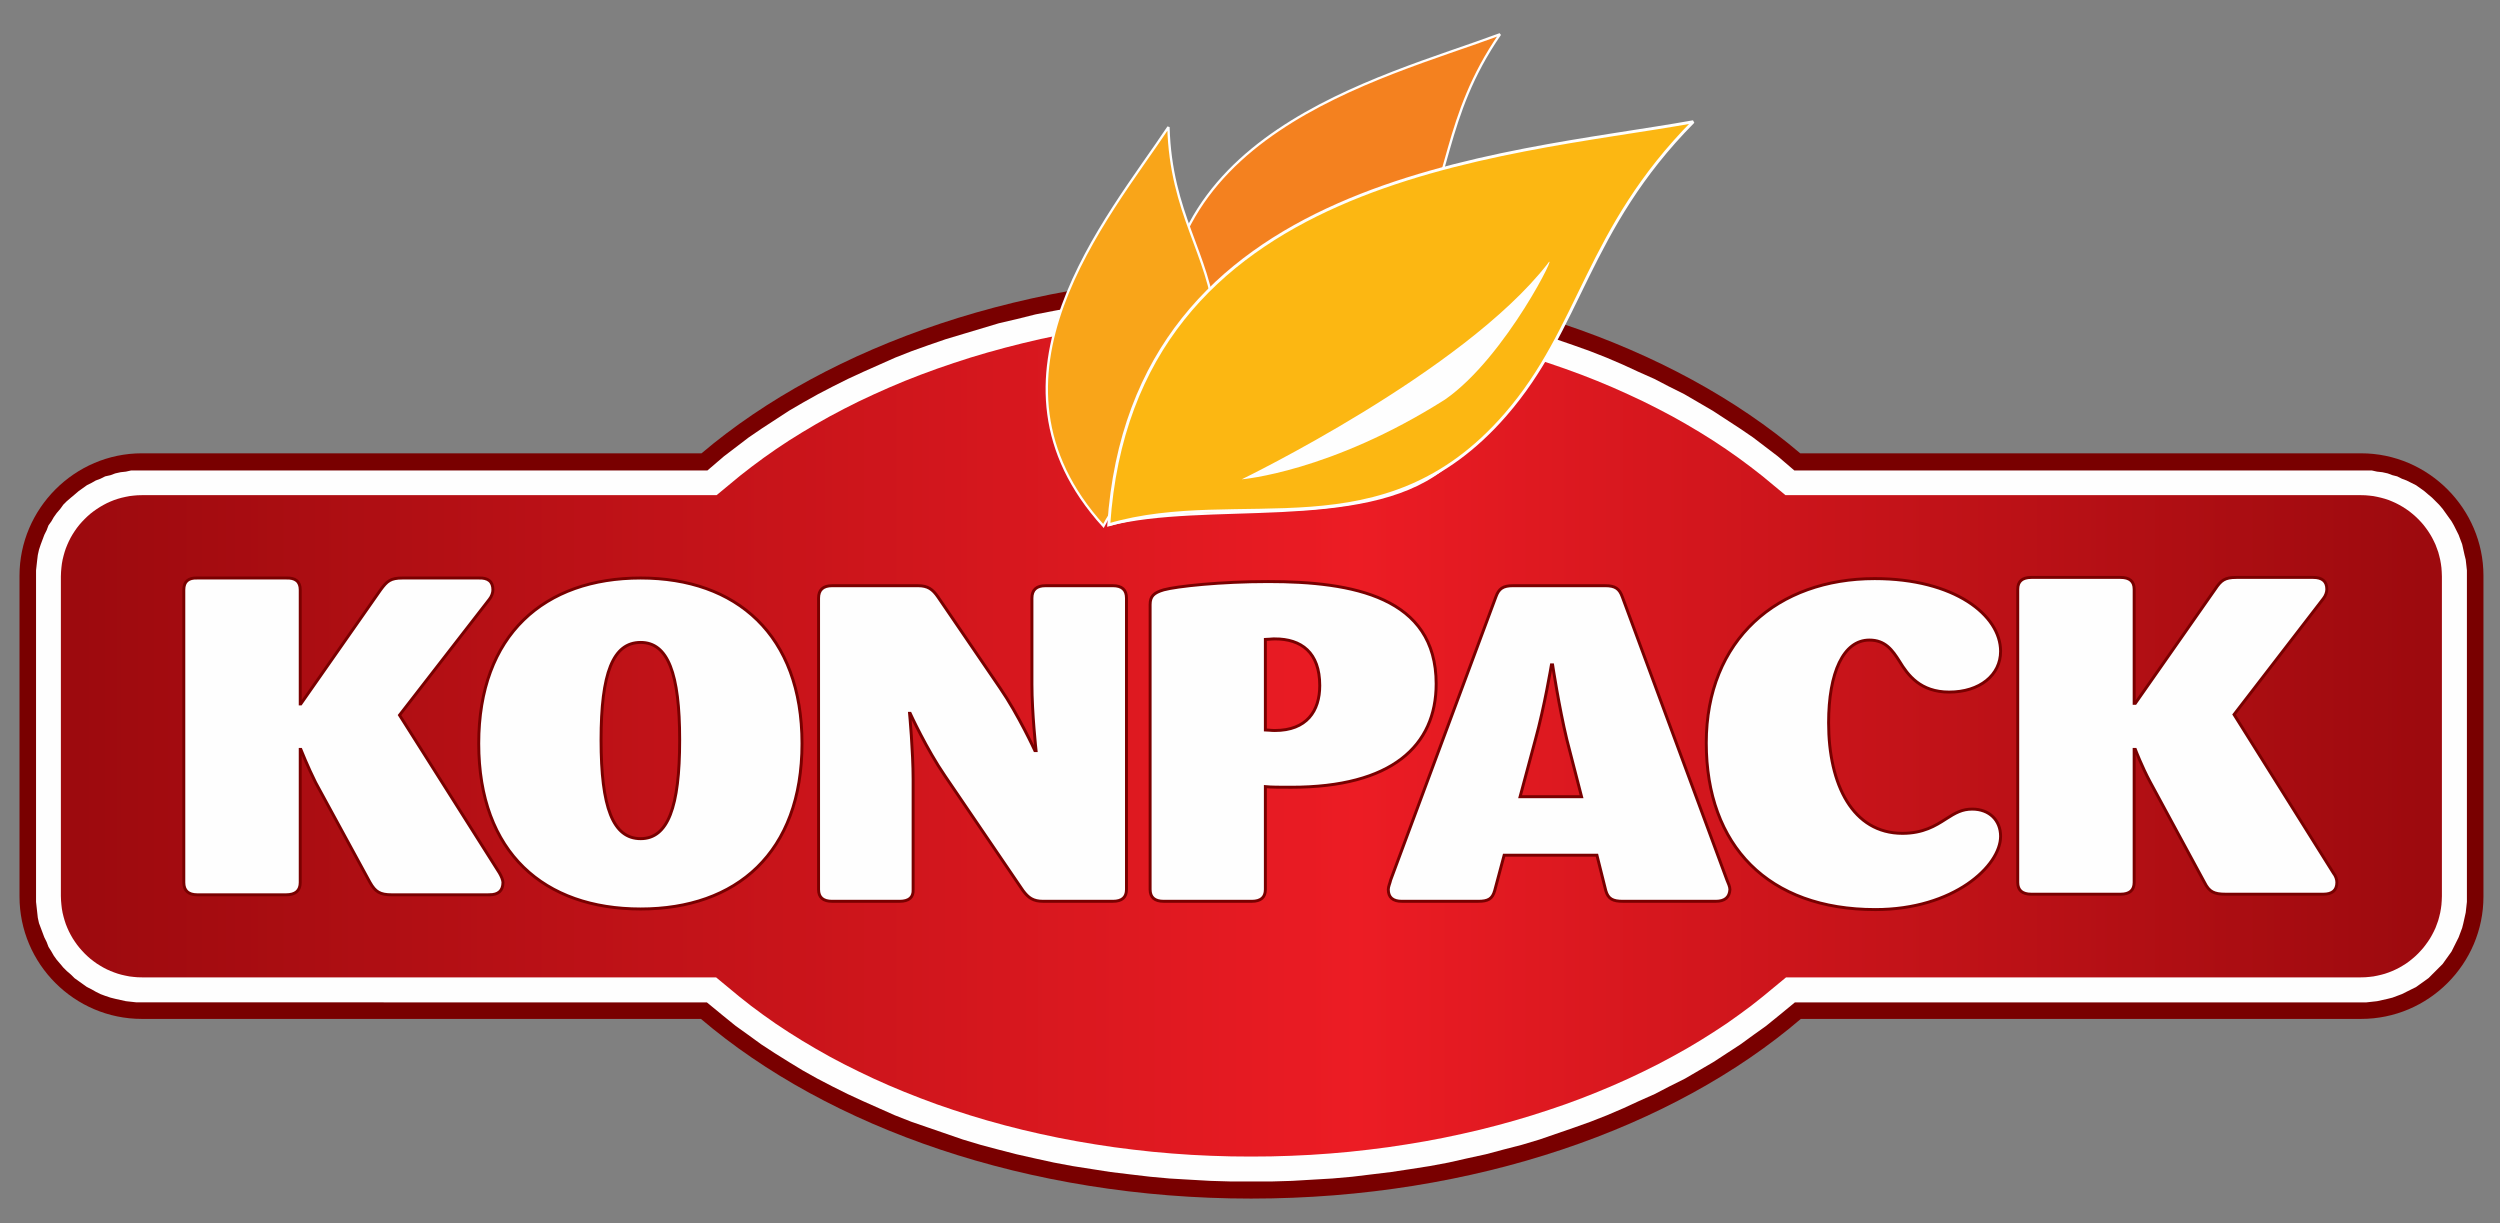 <svg xmlns="http://www.w3.org/2000/svg" xmlns:xlink="http://www.w3.org/1999/xlink" version="1.2" width="423" height="207" viewBox="0 0 423 207">
  <rect x="0" y="0" width="423" height="207" fill="#808080" stroke="none"/>
  <defs>
    <path id="reuse-0" d="M282.8 22.8c-18.6 19.7-46 13.4-60.6 22.6-17.4 10.8-22.8 27-34.6 43.4 16.5-4.2 42.8 1 56.3-9.3 20.9-15.8 27.6-39.1 38.9-56.7z" class="s3"/>
    <path id="reuse-1" d="M197.3 62c-4.4-39.2 36.1-48.6 56.5-56.2-9.7 14.1-8.3 25-14.9 36.2-10.7 17.9-27.8 13.1-41.6 20z" class="s5"/>
    <path id="reuse-2" d="M186.7 89c-22.7-25 .7-52 11-67.5.4 14.7 6.9 21.5 7.9 32.6 1.6 17.9-12.8 23.2-18.9 34.9z" class="s3"/>
    <path id="reuse-3" d="M187.6 88.8c4-59.3 66.6-62.4 98.9-68.2-18.1 18.3-18.9 34.8-31.8 49.6C234 94 209.9 82.3 187.6 88.8z" class="s6"/>
    <path id="&lt;Compound Path&gt;" fill-rule="evenodd" d="M393.1 151.3h-16.5c-2 0-2.8-.4-3.6-2l-9.2-17c-1.4-2.6-2.5-5.5-2.5-5.5h-.2v22.5q0 2-2.3 2h-15.1q-2.3 0-2.3-2V99.7q0-2 2.3-2h15.1q2.3 0 2.3 2V119h.2l13.5-19.3c1-1.5 1.6-2 3.6-2h13q2.3 0 2.3 2c0 .5-.2 1.1-.6 1.6L378 120.9l16.8 26.8c.4.5.6 1.1.6 1.6q0 2-2.3 2zm-284.7 2.5c-16.3 0-27.4-9.5-27.4-28 0-18.4 11.1-28 27.4-28 16.2 0 27.3 9.6 27.3 28 0 18.5-11.1 28-27.3 28zm0-45.1c-4.7 0-6.7 5.2-6.7 16.5 0 11.4 2 16.7 6.7 16.7 4.6 0 6.6-5.3 6.6-16.7 0-11.3-2-16.5-6.6-16.5zm79.9 43.8h-11.8c-1.7 0-2.5-.6-3.4-1.8l-13.2-19.4c-3.1-4.5-5.9-10.6-5.9-10.6h-.1s.6 6.4.6 11.2v18.6q.1 2-2.3 2h-11.4q-2.3 0-2.3-2v-49.3q0-2.1 2.3-2.1h14.5c1.7 0 2.5.6 3.4 1.9l10.5 15.4c3.1 4.5 5.9 10.6 5.9 10.6h.2s-.7-6.4-.7-11.2v-14.6q0-2.1 2.3-2.1h11.4q2.3 0 2.3 2.1v49.3q0 2-2.3 2zm30.2-19.3c-1.9 0-3.4 0-4.4-.1v17.4q0 2-2.3 2h-14.9q-2.3 0-2.3-2v-48.2c0-1.4.6-2 2.3-2.5 2.2-.6 9.6-1.4 17.7-1.4 14.3 0 28.4 2.6 28.4 17.3 0 10.5-7.5 17.5-24.5 17.5zm-2.8-25.1c-.6 0-1.2.1-1.6.1v15.3c.4 0 .9.1 1.6.1 5.4 0 7.6-3.3 7.6-7.6 0-5.6-3.1-7.9-7.6-7.9zm74.6 44.4h-15.7c-1.7 0-2.5-.4-2.9-1.8l-1.5-6h-15.7l-1.6 6c-.4 1.4-1.1 1.8-2.8 1.8h-12.9q-2.3 0-2.3-2c0-.5.3-1.1.4-1.6l17.8-47.9c.5-1.4 1.2-1.9 2.9-1.9h15.6c1.7 0 2.4.5 2.9 1.9l17.7 47.9c.2.5.5 1.1.5 1.6q-.1 2-2.4 2zm-25.2-27.4c-1.3-5.4-2.4-12.6-2.4-12.6h-.2s-1.2 7.2-2.7 12.6l-2.6 9.7h10.4zm52.2 28.8c-18.1 0-28.6-10.8-28.6-28.2 0-17.5 12.1-27.8 28.5-27.8 13.5 0 21.3 6.2 21.3 12.3 0 4-3.5 6.9-8.7 6.9-4.9 0-7-2.9-8.4-5.2-1.2-1.9-2.4-3.6-5.1-3.6-4.4 0-6.9 5.5-6.9 14 0 10.5 4.1 18.7 12.5 18.7 3.5 0 5.6-1.3 7.3-2.4 1.7-1.1 2.8-1.7 4.5-1.7 2.9 0 4.8 1.9 4.8 4.6 0 5-7.9 12.4-21.2 12.4zm-234.5-2.5H66.3c-2 0-2.8-.5-3.7-2.1l-9.2-16.9c-1.3-2.6-2.5-5.6-2.5-5.6h-.1v22.5q0 2.1-2.4 2.1h-15q-2.3 0-2.3-2.1V99.8q0-2.1 2.3-2h15q2.4-.1 2.4 2v19.3h.1l13.5-19.3c1.1-1.5 1.7-2 3.7-2H81q2.4-.1 2.4 2c0 .5-.2 1.1-.6 1.6L67.6 121l16.9 26.7c.3.5.6 1.2.6 1.6q0 2.1-2.3 2.1z" class="s1"/>
  </defs>
  <defs>
    <clipPath id="cp1" clipPathUnits="userSpaceOnUse">
      <path d="m208.29 53.58-3.35.1-3.34.16-3.3.23-3.28.29-3.25.35-3.2.42-3.18.47-3.14.53-3.12.59-3.06.64-3.02.71-2.99.76-2.95.81-2.89.86-2.85.92-2.8.96-2.75 1.01-2.71 1.06-2.64 1.11-2.6 1.16-2.54 1.19-2.49 1.25-2.42 1.28-2.36 1.33-2.31 1.37-2.25 1.4-2.17 1.44-2.11 1.48-2.05 1.52-1.98 1.54-3.94 3.26H24.06l-.79.02-.69.06-.67.08-.67.13-.66.15-.64.18-.63.21-.62.25-.6.27-.59.31-.57.33-.56.36-.54.38-.53.41-.49.43-.48.46-.45.47-.44.5-.41.52-.38.54-.36.56-.33.57-.3.59-.27.6-.25.62-.21.63-.18.64-.16.66-.12.67-.08.67-.06.7-.03.79v54.07l.03.79.06.69.08.68.12.67.16.66.18.63.21.64.25.62.27.6.3.58.33.58.36.55.38.54.41.52.44.5.45.48.48.46.49.43.53.41.54.39.56.35.58.34.58.3.6.27.62.24.63.22.64.18.66.15.67.13.68.08.68.06.79.02h97.1l3.94 3.26 1.98 1.56 2.04 1.51 2.11 1.49 2.18 1.44 2.25 1.41 2.31 1.37 2.35 1.33 2.43 1.29 2.49 1.24 2.54 1.21 2.6 1.16 2.65 1.11 2.72 1.07 2.74 1.02 2.81.96 2.86.92 2.9.87 2.94.81 2.99.76 3.03.7 3.07.65 3.11.59 3.14.53 3.19.48 3.21.41 3.25.36 3.29.29 3.3.23 3.34.16 3.37.1 3.37.03 3.41-.03 3.36-.1 3.34-.16 3.31-.23 3.28-.29 3.25-.36 3.21-.41 3.18-.48 3.16-.53 3.11-.59 3.06-.65 3.04-.7 2.98-.76 2.94-.81 2.91-.87 2.85-.92 2.81-.96 2.76-1.02 2.7-1.07 2.65-1.11 2.6-1.16 2.55-1.21 2.48-1.24 2.42-1.29 2.38-1.33 2.3-1.37 2.24-1.41 2.19-1.44 2.1-1.49 2.05-1.51 1.97-1.56 3.95-3.26h97.2l.8-.02.69-.06.68-.08.67-.13.65-.15.65-.18.64-.22.6-.24.6-.27.59-.3.58-.34.56-.35.54-.39.51-.41.5-.43.48-.46.45-.48.44-.5.4-.52.39-.54.36-.55.33-.58.3-.58.28-.6.23-.62.23-.64.17-.63.16-.66.12-.67.09-.68.05-.69.03-.79V97.54l-.03-.79-.05-.7-.09-.67-.12-.67-.16-.66-.17-.64-.23-.63-.23-.62-.28-.6-.3-.59-.33-.57-.36-.56-.39-.54-.4-.52-.44-.5-.45-.47-.48-.46-.5-.43-.51-.41-.54-.38-.56-.36-.57-.33-.6-.31-.6-.27-.6-.25-.64-.21-.65-.18-.65-.15-.67-.13-.68-.08-.69-.06-.79-.02H302.1l-3.94-3.26-1.98-1.54-2.05-1.52-2.11-1.48-2.17-1.44-2.24-1.4-2.31-1.37-2.36-1.33-2.43-1.28-2.49-1.25-2.54-1.19-2.59-1.16-2.65-1.11-2.7-1.06-2.76-1.01-2.79-.96-2.86-.92-2.9-.86-2.93-.81-3-.76-3.02-.71-3.07-.64-3.1-.59-3.14-.53-3.18-.47-3.21-.42-3.25-.35-3.27-.29-3.31-.23-3.33-.16-3.36-.1-3.4-.03z"/>
    </clipPath>
    <clipPath id="cp2" clipPathUnits="userSpaceOnUse">
      <path d="m208.29 53.58-3.35.1-3.34.16-3.3.23-3.28.29-3.25.35-3.2.42-3.18.47-3.14.53-3.12.59-3.06.64-3.02.71-2.99.76-2.95.81-2.89.86-2.85.92-2.8.96-2.75 1.01-2.71 1.06-2.64 1.11-2.6 1.16-2.54 1.19-2.49 1.25-2.42 1.28-2.36 1.33-2.31 1.37-2.25 1.4-2.17 1.44-2.11 1.48-2.05 1.52-1.98 1.54-3.94 3.26H24.06l-.79.02-.69.06-.67.08-.67.13-.66.15-.64.18-.63.21-.62.25-.6.27-.59.31-.57.33-.56.36-.54.38-.53.41-.49.43-.48.46-.45.47-.44.5-.41.52-.38.54-.36.56-.33.57-.3.59-.27.6-.25.62-.21.63-.18.64-.16.66-.12.67-.08.67-.06.7-.03.79v54.07l.03.79.06.69.08.68.12.67.16.66.18.63.21.64.25.62.27.6.3.58.33.58.36.55.38.54.41.52.44.5.45.48.48.46.49.43.53.41.54.39.56.35.58.34.58.3.6.27.62.24.63.22.64.18.66.15.67.13.68.08.68.06.79.02h97.1l3.94 3.26 1.98 1.56 2.04 1.51 2.11 1.49 2.18 1.44 2.25 1.41 2.31 1.37 2.35 1.33 2.43 1.29 2.49 1.24 2.54 1.21 2.6 1.16 2.65 1.11 2.72 1.07 2.75 1.02 2.8.96 2.86.92 2.9.87 2.94.81 2.99.76 3.03.7 3.07.65 3.11.59 3.14.53 3.19.48 3.22.41 3.24.36 3.29.29 3.3.23 3.34.16 3.37.1 3.37.03 3.41-.03 3.36-.1 3.34-.16 3.31-.23 3.28-.29 3.25-.36 3.21-.41 3.18-.48 3.16-.53 3.11-.59 3.06-.65 3.04-.7 2.98-.76 2.94-.81 2.91-.87 2.85-.92 2.81-.96 2.76-1.02 2.7-1.07 2.65-1.11 2.6-1.16 2.55-1.21 2.48-1.24 2.42-1.29 2.38-1.33 2.3-1.37 2.24-1.41 2.19-1.44 2.1-1.49 2.05-1.51 1.97-1.56 3.95-3.26h97.2l.8-.02.69-.06.68-.08.67-.13.65-.15.65-.18.64-.22.6-.24.6-.27.59-.3.58-.34.56-.35.54-.39.51-.41.5-.43.48-.46.45-.48.44-.5.4-.52.39-.54.36-.55.33-.58.3-.58.28-.6.23-.62.23-.64.17-.63.16-.66.12-.67.09-.68.05-.69.03-.79V97.54l-.03-.79-.05-.7-.09-.67-.12-.67-.16-.66-.17-.64-.23-.63-.23-.62-.28-.6-.3-.59-.33-.57-.36-.56-.39-.54-.4-.52-.44-.5-.45-.47-.48-.46-.5-.43-.51-.41-.54-.38-.56-.36-.57-.33-.6-.31-.6-.27-.6-.25-.64-.21-.65-.18-.65-.15-.67-.13-.68-.08-.69-.06-.79-.02H302.1l-3.94-3.26-1.98-1.54-2.05-1.52-2.11-1.48-2.17-1.44-2.24-1.4-2.31-1.37-2.36-1.33-2.43-1.28-2.49-1.25-2.54-1.19-2.59-1.16-2.65-1.11-2.7-1.06-2.76-1.01-2.79-.96-2.86-.92-2.9-.86-2.93-.81-3-.76-3.02-.71-3.07-.64-3.1-.59-3.14-.53-3.18-.47-3.21-.42-3.25-.35-3.27-.29-3.31-.23-3.33-.16-3.36-.1-3.4-.03z"/>
    </clipPath>
    <clipPath id="cp3" clipPathUnits="userSpaceOnUse">
      <path d="M23.07 162.18h381.11V89.01H23.07z"/>
    </clipPath>
    <linearGradient id="g1" x2="1" gradientTransform="matrix(402.869 0 0 142.144 10.304 195.69)" gradientUnits="userSpaceOnUse">
      <stop offset="0" stop-color="#9d0a0e"/>
      <stop offset=".545" stop-color="#ec1c24"/>
      <stop offset="1" stop-color="#9d0a0e"/>
    </linearGradient>
  </defs>
  <style>
    .s0 { fill: #790000 } 
		.s1 { fill: #fefefe } 
		.s2 { fill: url(#g1) } 
		.s3 { fill: #f9a519 } 
		.s4 { fill: none;stroke: #fefefe;stroke-miterlimit:2.613;stroke-width: .4 } 
		.s5 { fill: #f4811f } 
		.s6 { fill: #fcb712 } 
		.s7 { fill: none;stroke: #fefefe;stroke-miterlimit:2.613;stroke-width: .5 } 
		.s8 { fill: none;stroke: #790000;stroke-width: .5 }
  </style>
  <g id="artwork">
    <g id="&lt;Group&gt;">
      <path id="&lt;Path&gt;" d="M211.7 46.5c37.7 0 71.4 11.9 92.9 30.2h94.9c11.4 0 20.7 9.4 20.7 20.7v54.3c0 11.4-9.3 20.7-20.7 20.7h-94.8c-21.5 18.4-55.2 30.4-93 30.4s-71.5-12-93.1-30.4H24c-11.4 0-20.7-9.3-20.7-20.7V97.4c0-11.3 9.3-20.7 20.7-20.7h94.7c21.6-18.3 55.3-30.2 93-30.2z" class="s0"/>
      <path d="M211.7 49.3h3.4l3.5.1 3.4.2 3.4.3 3.3.2 3.4.4 3.3.4 3.2.5 3.3.6 3.1.6 3.2.6 3.1.8 3.1.7 3 .9 3 .9 2.9.9 2.9 1 2.8 1 2.8 1.1 2.8 1.2 2.6 1.2 2.7 1.2 2.5 1.3 2.6 1.3 2.4 1.4 2.4 1.4 2.3 1.5 2.3 1.5 2.2 1.5 2.1 1.6 2.1 1.6 2.8 2.4H401.3l.9.2.9.1.9.2.8.3.8.2.8.4.8.3.8.4.8.4.7.5.7.5.7.6.6.5.6.6.6.6.6.7.5.7.5.7.5.7.4.7.4.8.4.8.3.8.3.8.2.9.2.9.2.8.1.9.1.9v56.1l-.1.9-.1.9-.2.9-.2.9-.2.8-.3.8-.3.8-.4.8-.4.8-.4.8-.5.7-.5.7-.5.7-.6.6-.6.6-.6.6-.6.6-.7.5-.7.5-.7.5-.8.4-.8.4-.8.4-.8.3-.8.3-.8.2-.9.2-.9.2-.9.1-.9.1h-96.7l-2.8 2.3-2.1 1.7-2.1 1.5-2.2 1.6-2.3 1.5-2.3 1.5-2.4 1.4-2.4 1.4-2.6 1.3-2.5 1.3-2.7 1.2-2.6 1.2-2.8 1.2-2.8 1.1-2.8 1-2.9 1-2.9 1-3 .9-3.1.8-3 .8-3.2.7-3.1.7-3.2.6-3.2.5-3.3.5-3.3.4-3.3.4-3.4.3-3.4.2-3.4.2-3.4.1h-7l-3.4-.1-3.5-.2-3.4-.2-3.3-.3-3.4-.4-3.3-.4-3.2-.5-3.2-.5-3.2-.6-3.2-.7-3.1-.7-3.1-.8-3-.8-3-.9-2.9-1-2.9-1-2.9-1-2.8-1.1-2.7-1.2-2.7-1.2-2.6-1.2-2.6-1.3-2.5-1.3-2.5-1.4-2.3-1.4-2.4-1.5-2.3-1.5-2.2-1.6-2.1-1.5-2.1-1.7-2.8-2.3H23.1l-.9-.1-.9-.1-.9-.2-.9-.2-.8-.2-.9-.3-.8-.3-.8-.4-.7-.4-.8-.4-.7-.5-.7-.5-.7-.5-.6-.6-.7-.6-.6-.6-.5-.6-.6-.7-.5-.7-.4-.7-.5-.8-.3-.8-.4-.8-.3-.8-.3-.8-.3-.8-.2-.9-.1-.9-.1-.9-.1-.9V96.5l.1-.9.1-.9.1-.8.2-.9.3-.9.3-.8.3-.8.4-.8.3-.8.5-.7.4-.7.5-.7.6-.7.5-.7.6-.6.7-.6.6-.5.7-.6.7-.5.7-.5.8-.4.7-.4.8-.3.8-.4.9-.2.8-.3.9-.2.9-.1.9-.2h97.5l2.8-2.4 2.1-1.6 2.1-1.6 2.2-1.5 2.3-1.5 2.3-1.5 2.4-1.4 2.5-1.4 2.5-1.3 2.6-1.3 2.6-1.2 2.7-1.2 2.7-1.2 2.8-1.1 2.8-1 2.9-1 3-.9 3-.9 3-.9 3-.7 3.2-.8 3.1-.6 3.2-.6 3.2-.6 3.3-.5 3.3-.4 3.3-.4 3.4-.2 3.4-.3 3.4-.2 3.4-.1z" class="s1"/>
      <g id="&lt;Clip Group&gt;" clip-path="url(#cp1)">
        <path d="M10.3 53.5h402.9v142.2H10.3z" class="s2"/>
      </g>
      <g clip-path="url(#cp2)">
        <use xlink:href="#reuse-0" class="s3"/>
        <use xlink:href="#reuse-0" class="s4"/>
      </g>
      <use xlink:href="#reuse-1" class="s5"/>
      <use xlink:href="#reuse-1" class="s4"/>
      <use xlink:href="#reuse-2" class="s3"/>
      <use xlink:href="#reuse-2" class="s4"/>
      <use xlink:href="#reuse-3" class="s6"/>
      <use xlink:href="#reuse-3" class="s7"/>
      <path d="M210.1 81.1s37.4-18.1 51.7-36.4c2.4-3.5-6.9 15.7-17.3 22.9-19.4 12.3-34.4 13.5-34.4 13.5z" class="s1"/>
      <use xlink:href="#&lt;Compound Path&gt;" fill-rule="evenodd" class="s1"/>
      <use xlink:href="#&lt;Compound Path&gt;" fill-rule="evenodd" class="s8"/>
    </g>
  </g>
</svg>
